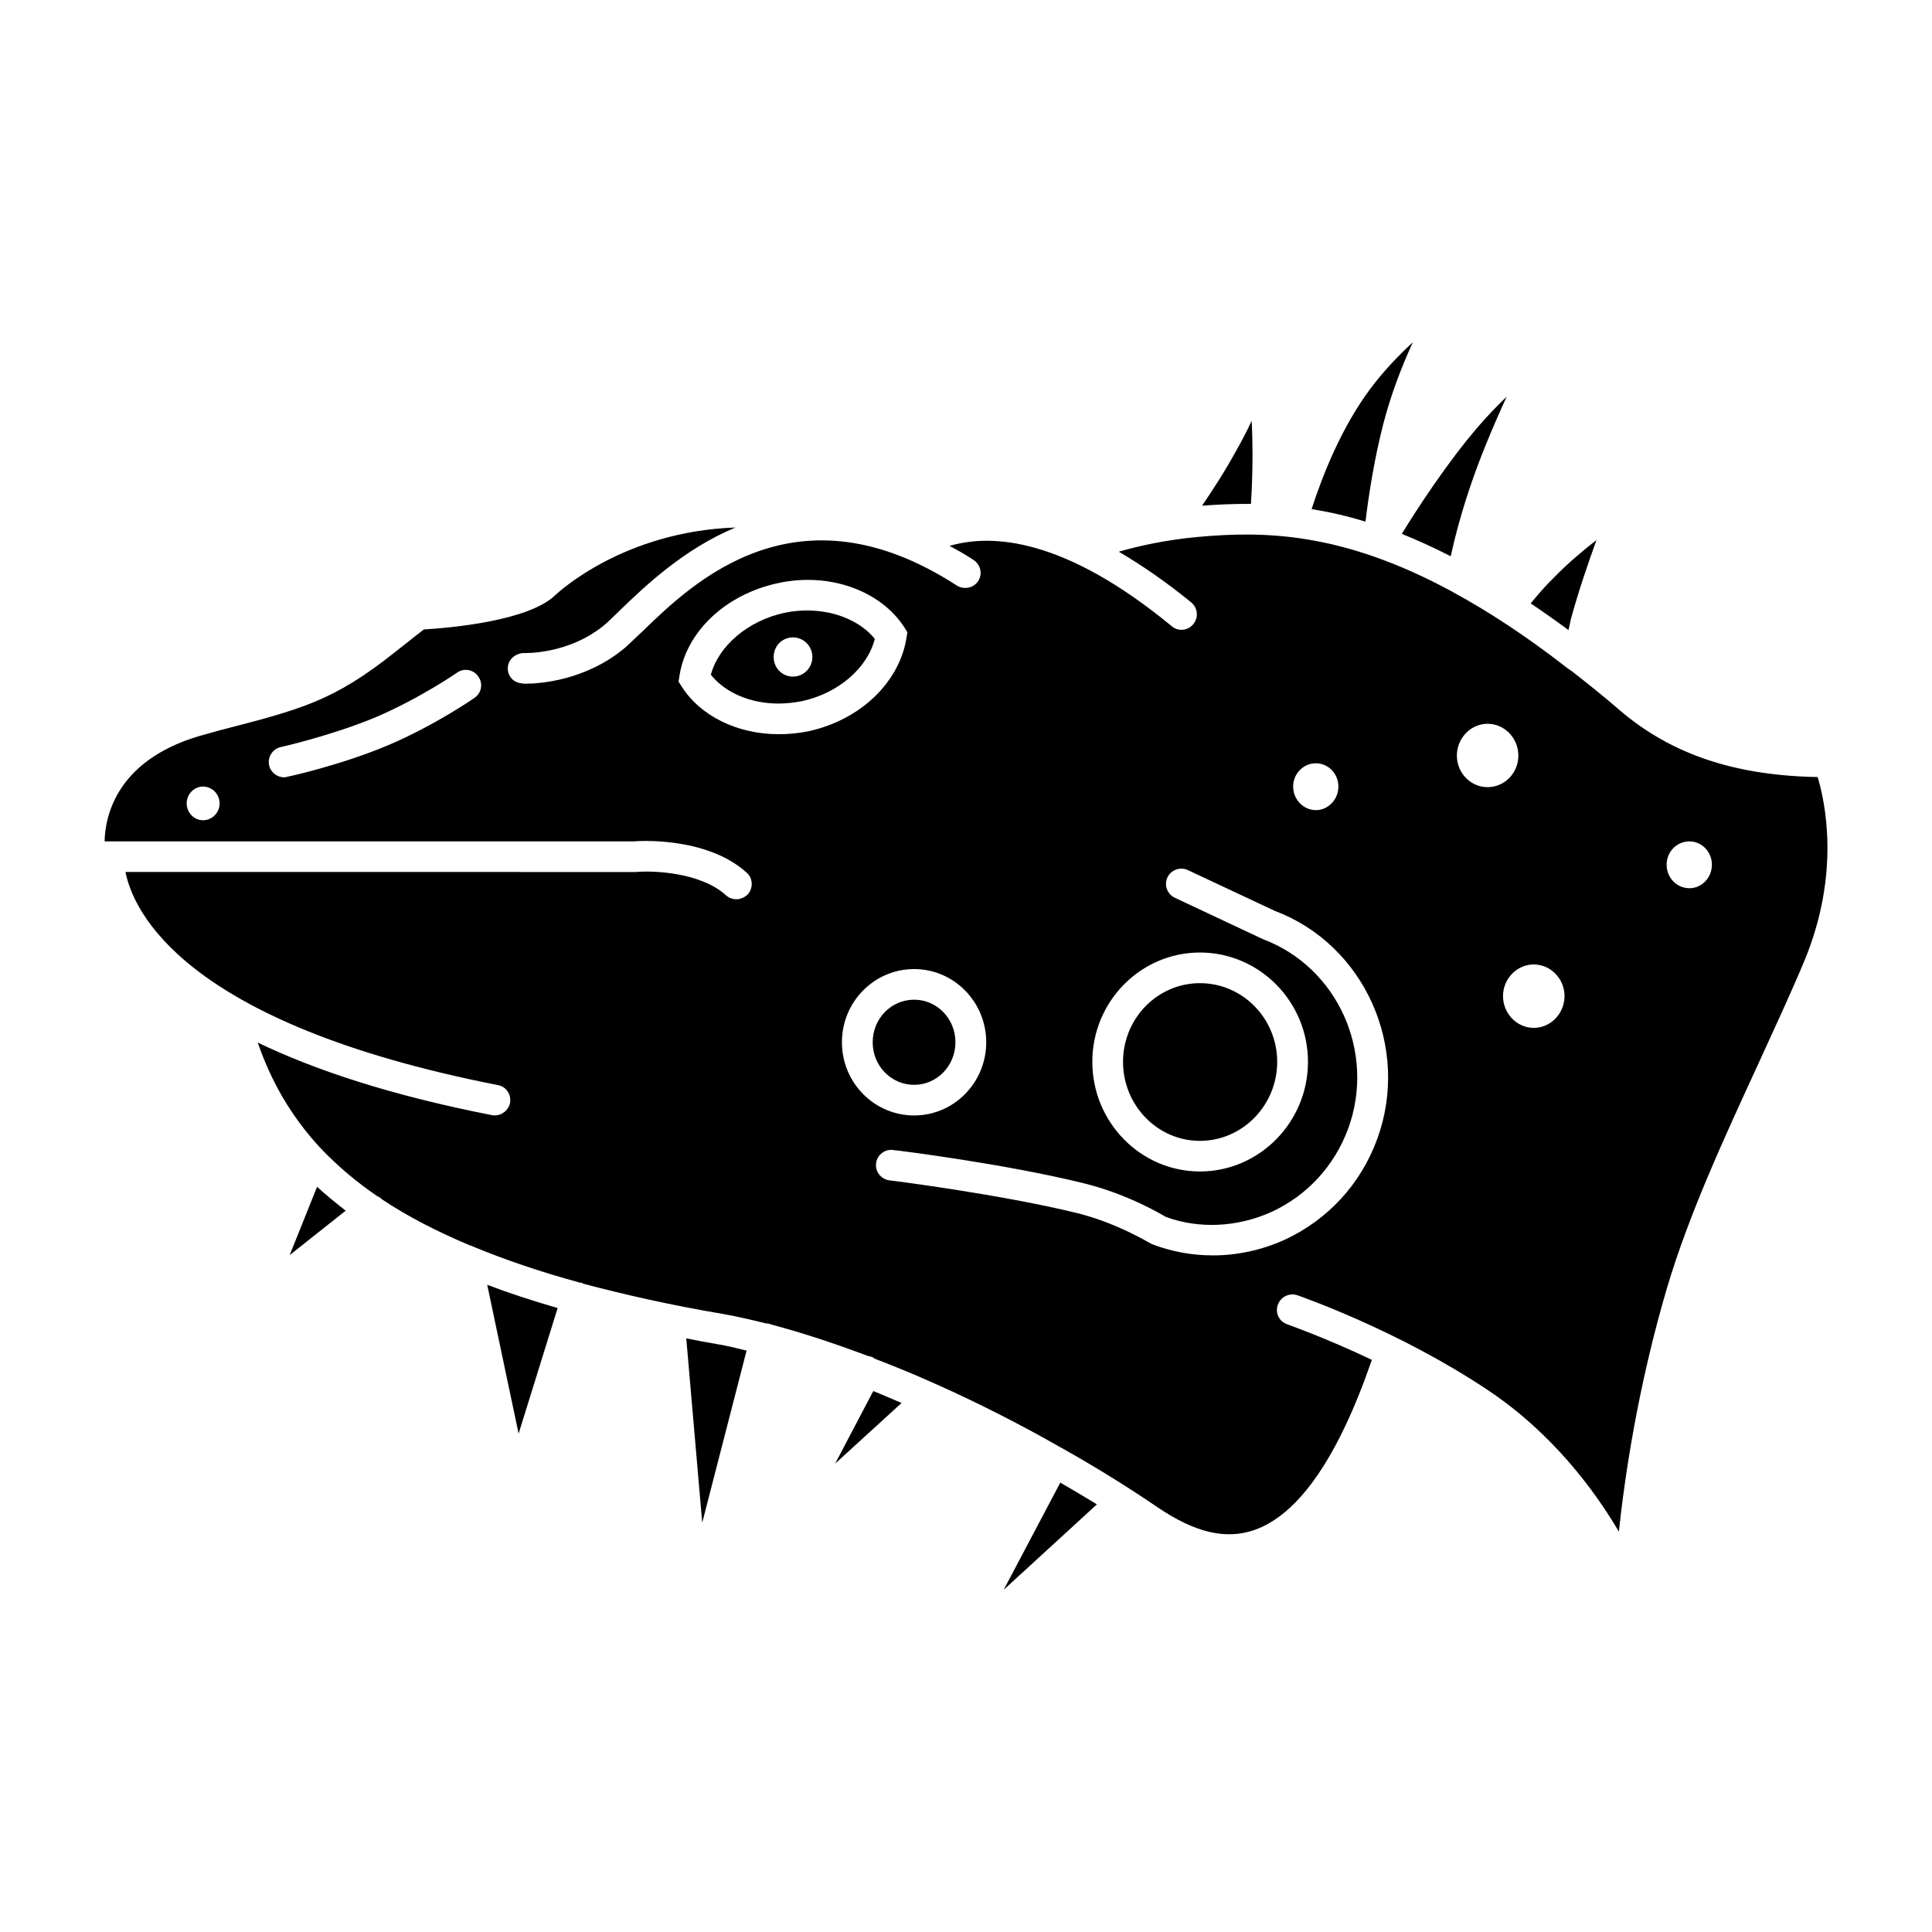 <?xml version="1.0" encoding="UTF-8"?>
<!-- Uploaded to: ICON Repo, www.iconrepo.com, Generator: ICON Repo Mixer Tools -->
<svg fill="#000000" width="800px" height="800px" version="1.1" viewBox="144 144 512 512" xmlns="http://www.w3.org/2000/svg">
 <g>
  <path d="m475.93 264.46c0 4.383-0.156 8.848-0.41 13.066-4.559 0-8.793 0.164-12.957 0.488 2.691-3.977 6.047-9.086 8.965-14.445 1.559-2.676 2.945-5.434 4.172-8.039 0.156 2.844 0.23 5.852 0.23 8.93z"/>
  <path d="m518.42 234.69c-2.859 6.25-5.785 13.715-7.832 21.664-2.363 9.18-3.824 18.508-4.723 25.891-4.977-1.543-9.777-2.606-14.273-3.328 2.852-8.848 7.902-21.664 15.57-31.898 3.426-4.621 7.422-8.754 11.258-12.328z"/>
  <path d="m543.28 249.13c-3.746 8.195-7.094 16.23-9.531 23.449-2.281 6.66-4.078 13.305-5.305 18.828-4.481-2.273-8.887-4.297-12.957-5.918 3.914-6.414 11.98-18.836 20.301-28.488 2.516-2.922 5.043-5.519 7.492-7.871z"/>
  <path d="m567.09 287.11c-2.203 6.086-4.738 13.469-6.762 20.859-0.25 1.055-0.41 2.031-0.66 3-3.426-2.519-6.762-4.871-10.02-7.062 1.801-2.188 4-4.785 6.527-7.219 3.484-3.57 7.394-6.816 10.914-9.578z"/>
  <path d="m434.69 542.67-24.703 22.641 15.004-28.402c3.344 1.941 6.527 3.809 9.699 5.762z"/>
  <path d="m382.93 515.8-17.609 16.074 10.109-19.23c2.438 0.969 4.965 2.109 7.5 3.156z"/>
  <path d="m341.85 501.93-11.754 45.609-4.227-48.855c2.691 0.566 5.457 1.055 8.305 1.543 2.449 0.402 5.062 1.059 7.676 1.703z"/>
  <path d="m291.78 490.65-10.344 33.273-8.32-39.438c5.699 2.18 11.902 4.211 18.664 6.164z"/>
  <path d="m235.61 464.84-14.84 11.77 7.258-18.098c2.371 2.188 4.891 4.219 7.582 6.328z"/>
  <path d="m625.69 349.93c-22.09-0.41-38.801-6.086-52.324-17.609-4.481-3.898-8.809-7.312-12.957-10.555-0.41-0.234-0.738-0.488-1.062-0.723-10.926-8.527-21.035-15.09-30.156-20.043-0.164-0.078-0.25-0.164-0.41-0.242-29.191-15.824-49.895-16.066-67.512-14.445-8.707 0.812-15.727 2.441-20.781 3.898 5.953 3.488 12.398 7.871 19.238 13.469 1.715 1.465 1.945 3.977 0.488 5.762-0.82 0.977-1.953 1.465-3.102 1.465-0.977 0-1.875-0.332-2.613-0.977-28.285-23.285-47.43-24.594-58.859-21.262 2.125 1.141 4.164 2.273 6.359 3.731 1.883 1.219 2.457 3.738 1.219 5.606-1.219 1.867-3.816 2.356-5.707 1.133-42.391-27.426-69.934-0.723-83.152 12.09-1.801 1.707-3.344 3.164-4.566 4.297-10.516 8.926-22.984 9.66-26.496 9.66-0.488 0-0.82 0-0.891-0.086-2.281-0.086-4-1.953-3.824-4.219 0.086-2.273 2.281-3.816 4.234-3.816 0.078 0 12.059 0.488 21.688-7.707 1.141-1.055 2.519-2.356 4.156-3.977 6.273-6.008 16.461-15.824 30.246-21.586-29.676 1.055-46.871 17.121-47.766 17.934-7.094 6.894-28.117 8.684-34.809 9.086-1.062 0.82-3.266 2.519-7.746 6.086-16.297 12.91-24.535 15.012-46.547 20.695l-3.172 0.891c-23.816 6.168-26.996 21.59-27.152 28.488h140.38c0.488-0.078 18.996-1.465 29.766 8.273 1.699 1.465 1.793 4.062 0.316 5.762-0.82 0.812-1.953 1.301-3.008 1.301-0.992 0-1.969-0.332-2.785-1.055-6.762-6.164-19.562-6.574-23.883-6.164l-135.25-0.004c2.047 10.297 15.168 40.086 98.73 56.48 2.195 0.402 3.582 2.512 3.172 4.785-0.41 1.867-2.125 3.242-4 3.242-0.234 0-0.488 0-0.82-0.078-26.984-5.281-47.035-12.012-62.039-19.23 3.352 9.652 8.398 19.145 16.809 28.16 0.156 0.086 0.316 0.242 0.402 0.41 4.086 4.219 8.801 8.273 14.516 12.172 0.488 0.164 0.891 0.488 1.219 0.82 6.43 4.297 14.184 8.359 23.23 12.172 0.332 0.078 0.652 0.164 0.891 0.332 8.242 3.41 17.602 6.652 28.371 9.574h0.41c0.164 0.078 0.242 0.164 0.324 0.242 11.004 2.922 23.152 5.684 37.094 8.039 3.676 0.652 7.496 1.543 11.492 2.519 0.25 0 0.574 0 0.82 0.086 0.25 0.078 0.418 0.156 0.652 0.242 7.988 2.109 16.555 4.945 25.434 8.273 0.496 0.078 1.055 0.242 1.543 0.488 0.086 0.078 0.164 0.164 0.242 0.234 5.305 2.031 10.684 4.227 16.066 6.66 0.227 0.078 0.41 0.164 0.559 0.242 11.012 4.945 22.09 10.547 32.859 16.719h0.078c0.094 0 0.094 0.078 0.094 0.078 8.801 4.953 17.359 10.227 25.426 15.742 9.863 6.652 17.926 8.598 25.512 6.008 11.816-4.062 22.332-19.316 31.219-45.121-12.633-6.008-22.254-9.328-22.41-9.414-2.133-0.723-3.266-3-2.535-5.109 0.738-2.188 3.102-3.32 5.219-2.598 1.062 0.41 26.664 9.258 50.383 25.082 17.277 11.516 28.449 26.781 34.801 37.566 1.559-14.602 5.055-38.543 12.809-64.762 5.863-19.641 15.16-39.684 24.121-59.16 4.41-9.66 8.645-18.742 12.234-27.348 9.637-23.227 5.488-42.129 3.519-48.707zm-427.9 11.445c-2.363 0-4.32-2.031-4.32-4.465s1.961-4.465 4.32-4.465c2.449 0 4.41 2.031 4.41 4.465s-1.961 4.465-4.41 4.465zm71.984-32.465c-0.41 0.324-10.676 7.383-22.898 12.578-12.305 5.195-26.086 8.273-26.734 8.352-0.242 0.086-0.574 0.164-0.82 0.164-1.875 0-3.59-1.301-4-3.164-0.488-2.188 0.898-4.375 3.102-4.863 0.086 0 13.688-3.094 25.27-7.957 11.406-4.871 21.363-11.684 21.453-11.77 1.793-1.301 4.402-0.812 5.613 1.055 1.297 1.789 0.887 4.316-0.984 5.606zm222.96 17.367c3.258 0 5.953 2.754 5.953 6.164 0 3.418-2.691 6.25-5.953 6.25-3.336 0-6.039-2.844-6.039-6.25 0.008-3.41 2.703-6.164 6.039-6.164zm-30.73 50.152c15.734 0 28.621 12.98 28.621 28.969s-12.887 29.055-28.621 29.055c-15.727 0-28.527-13.066-28.527-29.055-0.004-15.98 12.797-28.969 28.527-28.969zm-111.68-57.859c-10.848 0-20.711-4.785-25.688-12.66l-0.82-1.301 0.242-1.465c1.801-11.77 12.227-21.586 26.008-24.586 13.531-3.008 27.223 1.867 33.59 11.684l0.812 1.301-0.234 1.457c-1.875 11.848-12.234 21.75-25.844 24.758-2.688 0.566-5.371 0.812-8.066 0.812zm16.793 81.641c0-10.715 8.559-19.398 19.152-19.398 10.523 0 19.09 8.684 19.09 19.398 0 10.715-8.566 19.398-19.09 19.398-10.594-0.004-19.152-8.688-19.152-19.398zm141.86 25.645c-4.402 12.004-13.129 21.426-24.547 26.703-6.109 2.754-12.555 4.133-18.988 4.133-5.473 0-10.934-0.969-16.223-3-0.82-0.41-9.375-5.684-20.059-8.281-20.371-4.953-49.16-8.605-49.484-8.605-2.195-0.324-3.824-2.356-3.496-4.543 0.227-2.188 2.363-3.816 4.481-3.496 1.211 0.086 29.59 3.652 50.375 8.77 12.066 2.922 21.445 8.691 21.852 8.926 8.707 3.242 18.902 2.844 28.109-1.301 9.453-4.383 16.625-12.18 20.293-22.074 7.352-20.207-2.769-42.77-22.664-50.23l-23.309-10.957c-2.031-0.977-2.852-3.328-1.953-5.359 0.977-2.031 3.418-2.922 5.457-1.945l22.996 10.785c23.734 8.941 36.039 36.129 27.16 60.477zm21.109-101.61c0-4.621 3.668-8.438 8.148-8.438 4.481 0 8.148 3.816 8.148 8.438 0 4.621-3.668 8.359-8.148 8.359-4.477 0-8.148-3.731-8.148-8.359zm20.375 72.152c-4.481 0-8.148-3.816-8.148-8.438 0-4.551 3.668-8.367 8.148-8.367 4.488 0 8.156 3.816 8.156 8.367 0 4.621-3.66 8.438-8.156 8.438zm41.258-37.012c-3.352 0-6.047-2.762-6.047-6.242 0-3.418 2.691-6.172 6.047-6.172 3.258 0 5.953 2.754 5.953 6.172-0.012 3.484-2.695 6.242-5.953 6.242z"/>
  <path d="m351.79 306.42c-9.629 2.117-17.367 8.77-19.406 16.398 3.824 4.793 10.516 7.629 17.934 7.629 2.117 0 4.234-0.242 6.273-0.652 9.621-2.109 17.277-8.762 19.238-16.477-4.797-6-14.504-8.926-24.039-6.898zm2.363 16.887c-2.852 0-5.125-2.273-5.125-5.195s2.273-5.195 5.125-5.195c2.769 0 5.133 2.273 5.133 5.195s-2.371 5.195-5.133 5.195z"/>
  <path d="m482.47 425.4c0 11.523-9.219 20.941-20.477 20.941-11.25 0-20.379-9.414-20.379-20.941 0-11.523 9.133-20.852 20.379-20.852 11.258-0.012 20.477 9.324 20.477 20.852z"/>
  <path d="m397.2 420.21c0 6.25-4.894 11.281-10.941 11.281-6.109 0-10.988-5.031-10.988-11.281s4.879-11.281 10.988-11.281c6.039 0 10.941 5.023 10.941 11.281z"/>
 </g>
</svg>